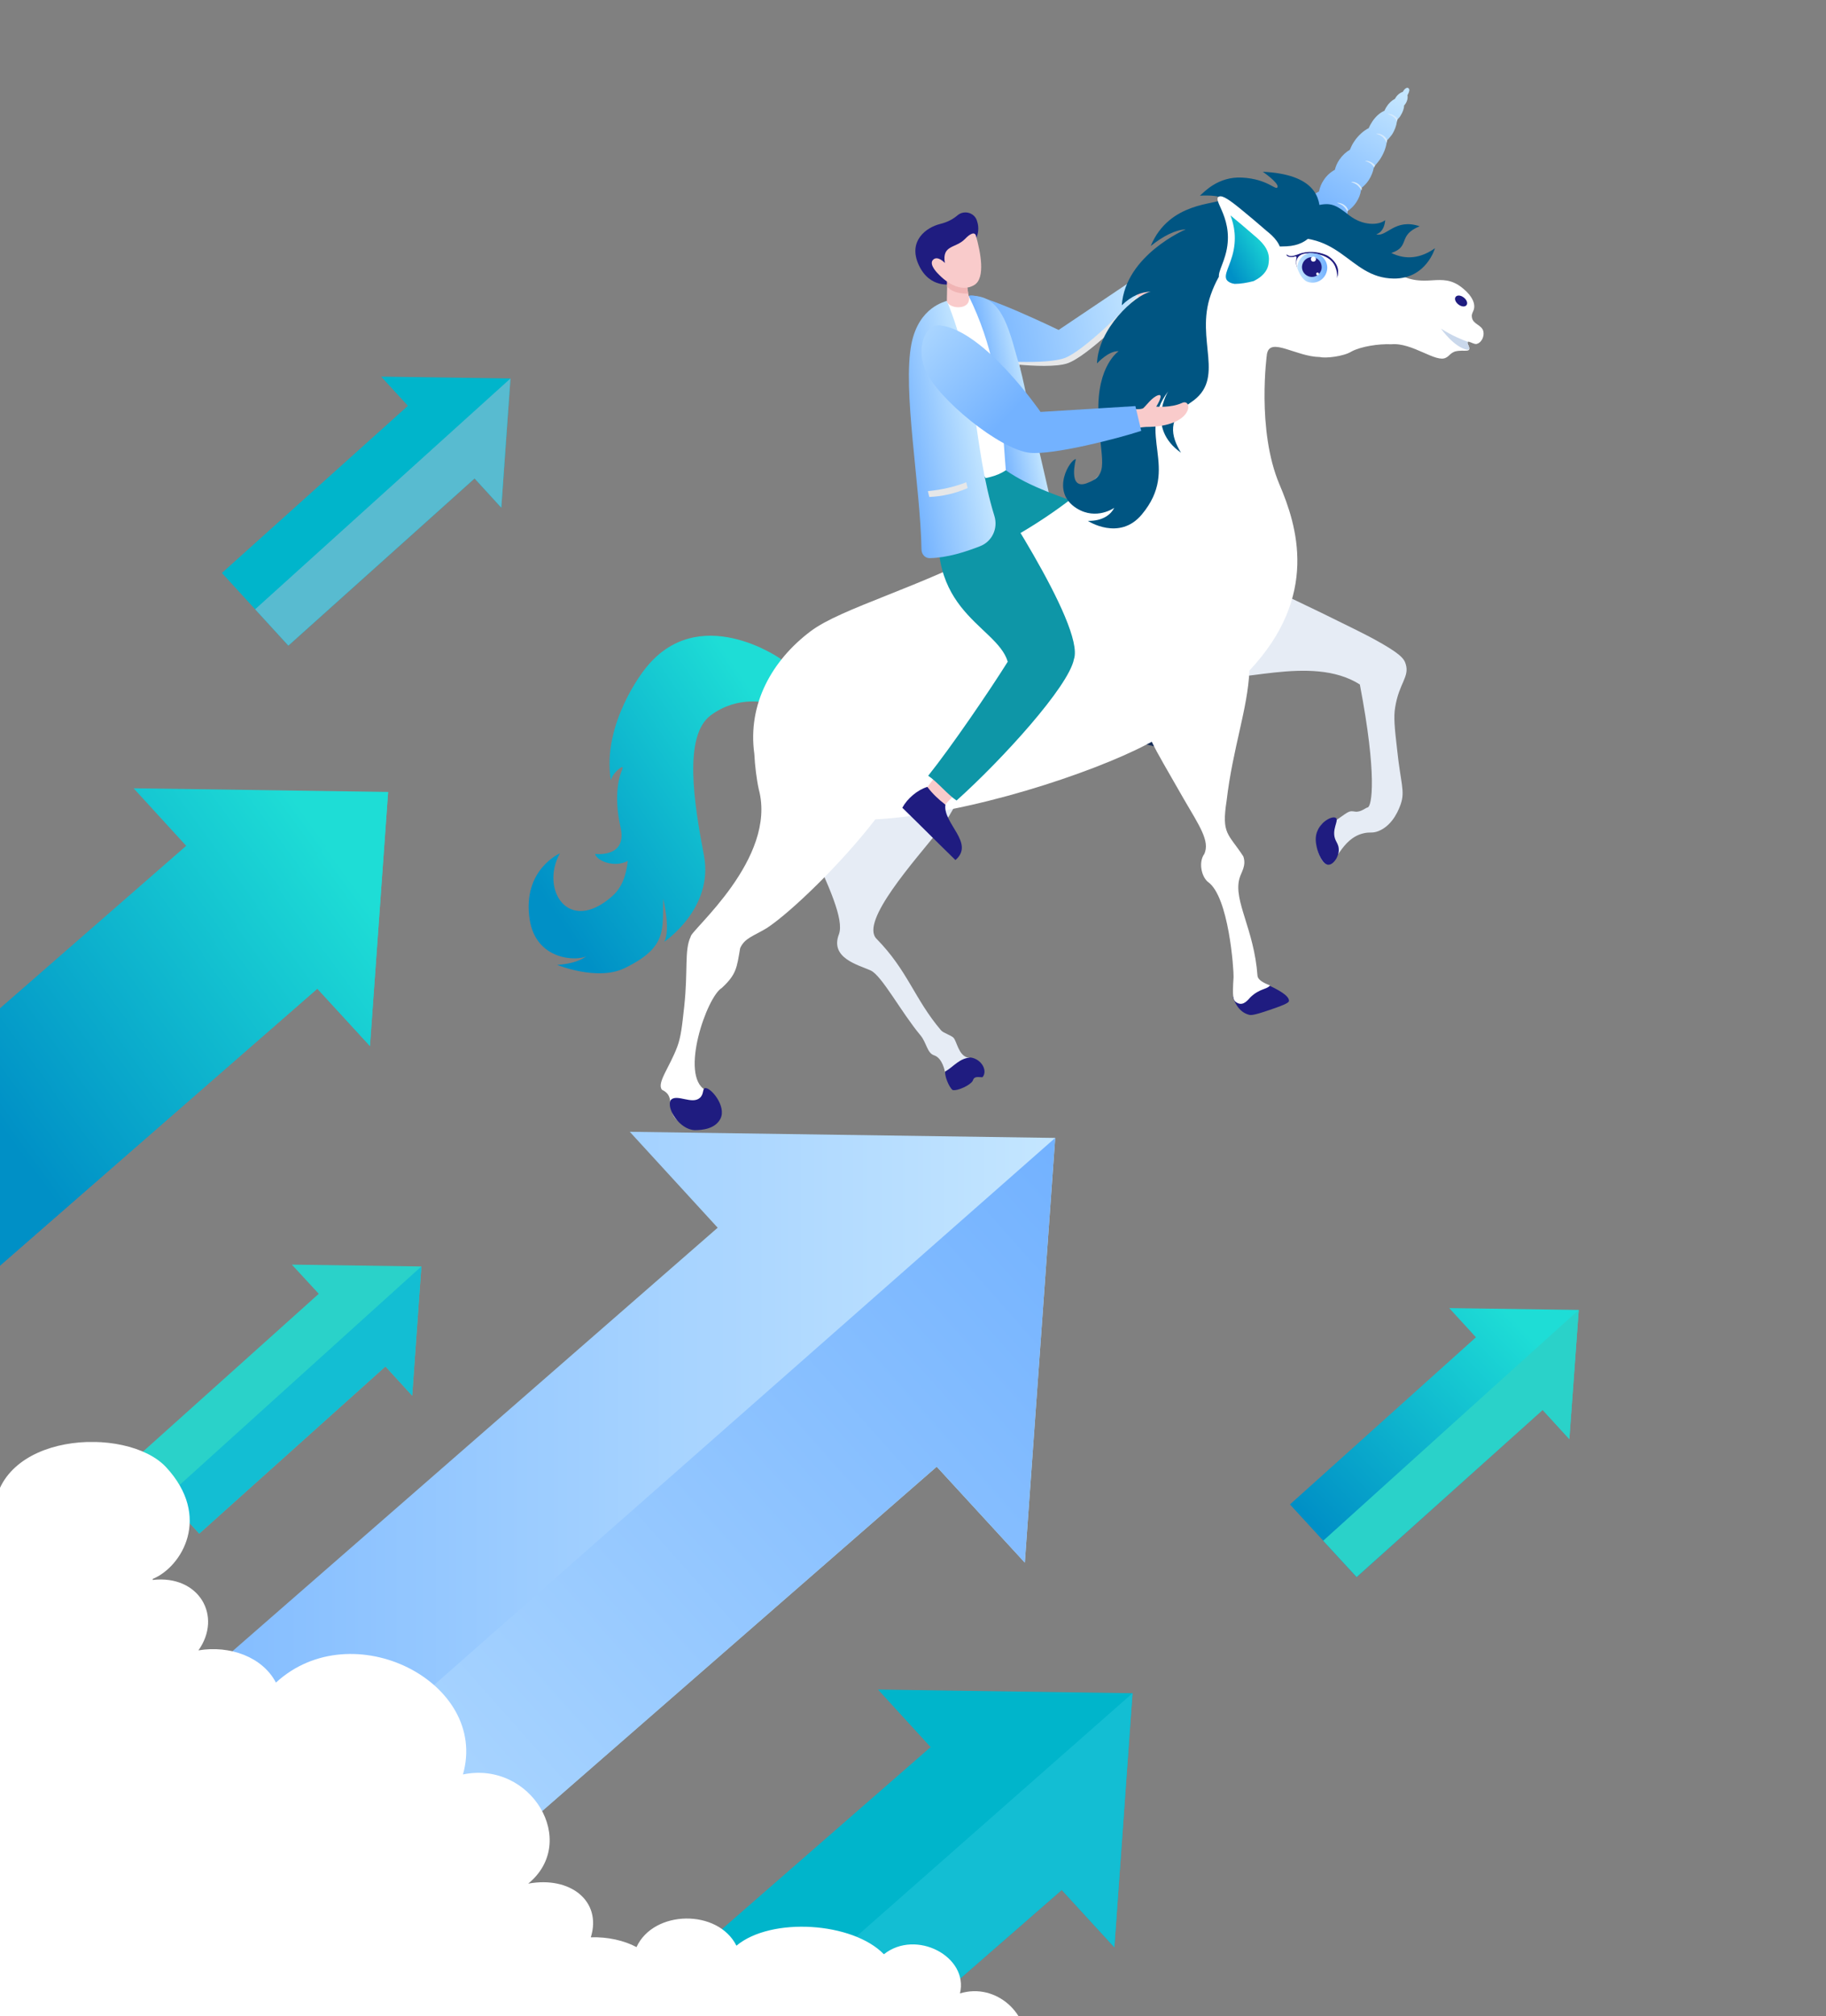 <svg width="453" height="500" viewBox="0 0 453 500" fill="none" xmlns="http://www.w3.org/2000/svg">
<rect x="0" y="0" width="453" height="500" fill="#808080" stroke="none"/>
<g clip-path="url(#clip0_4159_8671)">
<path d="M261.779 282.182L254.24 387.503L232.383 363.716L76.145 500.009H0V459.774L178.044 304.451L156.237 280.664L261.779 282.182Z" fill="url(#paint0_linear_4159_8671)"/>
<path d="M261.777 282.18L254.238 387.5L232.381 363.713L76.144 500.007H14.367L261.777 282.18Z" fill="url(#paint1_linear_4159_8671)"/>
<path d="M280.956 419.888L276.453 482.897L263.399 468.676L227.477 500.004H154.316L230.867 433.249L217.813 418.977L280.956 419.888Z" fill="#00B5CB"/>
<path d="M280.958 419.883L276.455 482.893L263.402 468.671L227.479 499.999H189.988L280.958 419.883Z" fill="#13BED3"/>
<path d="M96.282 196.388L91.779 259.397L78.726 245.176L0 313.854V250.035L46.193 209.749L33.14 195.477L96.282 196.388Z" fill="url(#paint2_linear_4159_8671)"/>
<path d="M96.282 196.383L91.779 259.393L78.726 245.171L0 313.849V281.155L96.282 196.383Z" fill="url(#paint3_linear_4159_8671)"/>
<path d="M102.253 346.093L95.625 338.856L49.431 380.306L32.887 362.289L79.08 320.839L72.401 313.602L104.529 314.057L102.253 346.093Z" fill="#2AD2C9"/>
<path d="M102.252 346.091L95.624 338.854L49.431 380.304L41.184 371.295L104.529 314.055L102.252 346.091Z" fill="#13BED3"/>
<path d="M389.331 356.875L382.703 349.637L336.56 391.087L320.016 373.07L366.158 331.62L359.53 324.383L391.658 324.838L389.331 356.875Z" fill="url(#paint4_linear_4159_8671)"/>
<path d="M389.33 356.872L382.702 349.635L336.559 391.085L328.262 382.076L391.657 324.836L389.33 356.872Z" fill="#2AD2C9"/>
<path d="M124.362 125.89L117.734 118.653L71.541 160.103L55.047 142.086L101.19 100.636L94.562 93.398L126.639 93.854L124.362 125.89Z" fill="#00B5CB"/>
<path d="M124.361 125.888L117.733 118.651L71.54 160.101L63.293 151.092L126.638 93.852L124.361 125.888Z" fill="#58BBD0"/>
<g clip-path="url(#clip1_4159_8671)">
<path d="M-1.52 376.11V508.153H254.39C255.756 499.65 247.206 491.552 238.149 494.336C240.375 485.226 227.271 478.293 219.277 484.619C211.536 476.622 191.298 475.306 182.697 482.493C178.093 473.333 162.155 473.586 157.905 482.847C154.92 481.228 150.721 480.266 146.572 480.418C149.355 471.46 141.513 465.184 131.04 467.108C143.789 456.682 131.748 436.539 114.849 440.031C121.376 417.155 87.376 399.846 68.453 417.256C65.165 410.93 57.069 407.944 49.227 409.26C55.248 400.757 49.379 390.484 37.894 391.799V391.546C45.18 388.51 52.567 376.06 41.183 363.812C31.367 353.335 -1.52 355.157 -1.52 376.11Z" fill="white"/>
</g>
<g clip-path="url(#clip2_4159_8671)">
<path d="M283.533 73.692C283.533 73.692 282.36 74.727 282.015 75.072C280.911 73.899 280.497 72.657 279.531 71.553C279.531 71.553 281.325 70.588 281.394 70.174C281.67 68.794 281.739 66.379 282.912 65.828C284.085 65.207 283.809 68.518 283.809 68.518C283.809 68.518 286.569 67 287.949 64.931C291.537 59.55 292.158 69.139 283.533 73.692Z" fill="#F9CBCB"/>
<path d="M283.256 74.581C280.703 77.34 269.456 88.516 264.695 90.033C259.244 91.758 243.442 89.206 243.442 89.206L240.406 73.339C242.959 72.304 262.625 81.824 262.625 81.824L279.875 70.234C280.91 71.407 282.152 73.408 283.256 74.581Z" fill="url(#paint5_linear_4159_8671)"/>
<path d="M282.147 73.234C279.387 76.546 268.761 87.032 264.207 88.756C259.446 90.55 246.198 89.446 243.438 89.239V89.308C243.438 89.308 259.239 91.861 264.69 90.136C269.52 88.618 280.698 77.442 283.251 74.683C282.768 74.062 282.699 73.993 282.147 73.234Z" fill="#E6E7E8"/>
<path d="M253.038 91.166L253.176 117.104L233.028 121.796C233.028 121.796 224.196 98.892 226.473 85.302C227.508 79.162 234.477 75.023 234.891 74.747L240.618 73.781L253.038 91.166Z" fill="#F9CBCB"/>
<path d="M253.034 92.21L253.172 114.079C253.172 115.873 251.999 117.39 250.274 117.735C247.652 119.736 243.374 120.288 238.751 120.426C235.438 121.184 232.057 119.253 231.022 115.942C228.538 108.215 224.881 94.556 226.468 85.243C227.227 80.483 231.712 76.826 233.851 75.378C234.541 74.895 235.231 74.619 236.059 74.412L240.407 73.446C241.097 73.308 252.758 90.141 252.758 90.141C252.965 90.831 253.034 91.52 253.034 92.21Z" fill="white"/>
<path d="M252.346 130.148C252.829 131.114 253.795 131.666 254.899 131.735C256.21 131.804 257.521 131.528 258.832 131.045C258.901 131.045 258.901 130.976 258.97 130.976C259.936 130.562 260.902 130.079 261.868 129.389L254.761 98.691C254.761 98.691 253.588 93.034 253.036 91.171C250.552 83.031 249.103 73.097 240.892 73.373C240.478 73.373 240.34 73.442 240.34 73.442C252.208 97.449 247.033 120.283 252.346 130.148Z" fill="url(#paint6_linear_4159_8671)"/>
<path d="M279.671 146.279C280.706 154.764 278.912 162.836 278.498 171.39C278.429 172.977 278.291 175.391 278.498 177.047C277.601 178.84 276.566 180.565 275.6 182.359C282.017 184.014 288.434 185.601 294.851 187.188C291.194 184.152 287.468 181.186 284.087 177.806C284.225 176.219 285.191 174.218 285.536 172.77C288.089 163.318 291.47 153.798 290.159 144.347C289.676 140.898 289.814 141.588 287.537 138.759C278.153 127.101 264.836 129.998 252.554 121.375C247.655 126.342 239.857 122.824 235.027 127.86C248.759 149.245 258.902 141.726 279.671 146.279Z" fill="#F9CBCB"/>
<path d="M262.287 144.626C268.911 145.108 273.534 144.901 279.675 146.281C280.641 155.594 276.915 164.287 276.639 173.531C279.675 174.083 282.504 174.634 285.678 175.186C289.404 163.942 296.166 150.075 288.783 138.624C280.434 125.585 261.804 125.24 249.521 116.617C244.691 119.929 238.757 117.79 233.996 122.895C241.448 134.623 248.831 143.591 262.287 144.626Z" fill="#0E96A7"/>
<path d="M284.085 177.824C288.087 180.583 294.849 181.963 295.608 187.413C288.915 185.757 282.291 184.101 275.598 182.377C276.219 180.169 277.047 178.238 278.427 176.375C280.221 177.134 282.084 177.548 284.085 177.824Z" fill="#182F57"/>
<path d="M159.818 166.149C159.818 166.149 149.261 179.394 151.538 193.467C151.952 191.95 153.539 190.501 154.436 190.156C154.436 190.294 154.436 190.432 154.436 190.639C153.746 192.157 152.09 196.848 153.953 205.195C155.678 212.852 147.605 211.749 147.605 211.749C148.088 213.542 152.504 215.267 155.747 213.473C155.333 217.129 154.298 220.096 151.883 222.234C140.98 231.892 133.942 220.51 138.91 211.611C138.91 211.611 129.526 215.681 131.389 227.96C132.976 238.377 143.396 238.308 145.397 237.135C145.397 237.135 143.534 238.929 138.22 239.274C138.22 239.274 148.157 243.344 154.919 240.102C165.614 234.928 164.372 230.513 164.51 222.855C164.51 222.855 166.442 230.444 164.786 233.548C164.786 233.548 177.068 225.339 174.653 212.231C172.169 199.193 169.478 182.498 176.309 177.394C183.14 172.289 190.454 174.358 190.454 174.358L193.835 163.527C193.973 163.527 173.066 148.695 159.818 166.149Z" fill="url(#paint7_linear_4159_8671)"/>
<path d="M348.123 22.591C348.054 22.66 348.054 22.729 347.985 22.798C347.433 22.936 346.743 23.419 346.26 24.177C346.191 24.316 346.122 24.384 346.053 24.522C345.363 24.867 344.604 25.488 344.052 26.385C343.776 26.73 343.638 27.144 343.431 27.489C342.396 27.903 341.292 28.869 340.464 30.11C340.119 30.662 339.774 31.214 339.567 31.766C338.325 32.387 336.945 33.56 335.91 35.146C335.496 35.767 335.151 36.457 334.875 37.147C333.909 37.699 333.012 38.527 332.253 39.63C331.701 40.458 331.356 41.286 331.149 42.114C330.114 42.666 329.148 43.494 328.389 44.666C327.768 45.563 327.423 46.529 327.216 47.495C326.181 47.978 325.215 48.806 324.525 49.84C324.18 50.323 323.973 50.806 323.766 51.358C324.387 54.738 326.319 57.429 329.631 61.292C329.838 61.223 329.976 61.085 330.183 60.878C330.597 60.464 331.149 59.636 331.425 57.774C331.425 57.705 331.425 57.636 331.425 57.567L331.494 57.498C332.184 57.015 332.736 56.463 333.219 55.704C333.84 54.738 334.254 53.703 334.323 52.669C334.323 52.531 334.323 52.393 334.323 52.324C334.392 52.324 334.392 52.255 334.461 52.255C335.22 51.703 335.91 51.013 336.462 50.185C337.083 49.219 337.497 48.254 337.635 47.219C337.704 47.012 337.704 46.874 337.704 46.667C338.394 46.115 339.015 45.494 339.567 44.666C340.188 43.7 340.602 42.666 340.809 41.631C340.809 41.493 340.878 41.355 340.878 41.286C340.947 41.217 340.947 41.217 341.016 41.148C341.499 40.665 341.913 40.113 342.327 39.561C343.224 38.182 343.776 36.802 343.983 35.491C343.983 35.284 344.052 35.077 344.052 34.87C344.466 34.456 344.88 33.974 345.294 33.422C345.984 32.387 346.398 31.214 346.536 30.248C346.536 30.041 346.605 29.903 346.605 29.696L346.674 29.627C346.95 29.351 347.226 29.076 347.433 28.731C347.985 27.834 348.33 26.937 348.33 26.178C348.399 26.109 348.468 25.971 348.606 25.833C349.158 25.074 349.296 24.177 349.158 23.626C349.158 23.557 349.227 23.557 349.227 23.488C349.641 22.798 349.779 22.108 349.434 21.901C349.158 21.556 348.537 21.901 348.123 22.591Z" fill="url(#paint8_linear_4159_8671)"/>
<path d="M328.598 55.156C328.598 55.225 329.357 55.294 330.185 55.984C330.875 56.605 331.22 57.364 331.427 57.778C331.427 57.709 331.427 57.64 331.496 57.571L331.565 57.502C331.496 57.157 331.358 56.812 331.151 56.398C330.254 55.087 328.598 55.087 328.598 55.156Z" fill="#BAD5FF"/>
<path d="M331.699 50.32C331.699 50.389 332.458 50.458 333.286 51.148C333.838 51.631 334.114 52.183 334.321 52.597C334.321 52.459 334.321 52.321 334.321 52.252C334.39 52.252 334.39 52.183 334.459 52.183C334.39 51.976 334.321 51.769 334.183 51.562C333.355 50.251 331.768 50.251 331.699 50.32Z" fill="#D6EAFC"/>
<path d="M335.219 45.151C335.219 45.22 335.978 45.289 336.806 45.979C337.22 46.393 337.565 46.807 337.772 47.221C337.841 47.014 337.841 46.876 337.841 46.669C337.772 46.6 337.772 46.531 337.703 46.462C336.875 45.013 335.288 45.013 335.219 45.151Z" fill="#D6EAFC"/>
<path d="M338.676 39.907C338.676 39.976 339.435 40.045 340.263 40.734C340.539 41.01 340.746 41.286 340.953 41.562C340.953 41.424 341.022 41.286 341.022 41.217C341.091 41.148 341.091 41.148 341.16 41.079C340.263 39.838 338.745 39.838 338.676 39.907Z" fill="#D6EAFC"/>
<path d="M341.43 33.141C341.43 33.209 342.189 33.279 343.017 33.968C343.5 34.451 343.845 35.003 344.052 35.417C344.052 35.21 344.121 35.003 344.121 34.796C344.052 34.658 343.983 34.52 343.914 34.382C343.086 33.072 341.499 33.072 341.43 33.141Z" fill="#D6EAFC"/>
<path d="M344.191 28.242C344.191 28.311 344.95 28.38 345.778 29.07C346.192 29.415 346.468 29.829 346.606 30.174C346.606 29.967 346.675 29.829 346.675 29.622L346.744 29.553C346.744 29.553 346.744 29.484 346.675 29.484C345.847 28.173 344.191 28.173 344.191 28.242Z" fill="#D6EAFC"/>
<path d="M366.48 85.231C365.79 85.714 363.651 83.851 364.134 85.3C365.376 87.853 363.375 86.542 360.96 87.163C359.787 87.576 359.58 88.266 358.752 88.68C356.337 90.129 350.403 84.886 345.158 85.369C341.984 85.231 337.637 85.921 335.291 87.163C333.359 88.404 328.805 88.887 327.494 88.542C321.491 88.473 315.074 83.437 314.315 87.784C307.277 85.369 299.204 82.61 292.855 80.471C294.719 73.09 296.582 64.121 300.101 60.948C303.413 56.533 317.282 49.013 328.529 55.291C331.013 56.464 333.428 57.844 335.843 59.292C345.089 64.88 345.572 69.985 354.336 69.571C356.958 69.433 359.235 69.088 361.788 70.675C363.375 71.71 365.997 73.986 365.721 76.332C365.583 77.367 364.962 77.712 365.169 78.746C365.445 80.471 367.653 80.54 367.998 82.196C368.274 83.437 367.515 84.955 366.48 85.231Z" fill="white"/>
<path d="M347.499 199.403C348.603 196.16 347.499 194.367 346.602 185.881C345.981 180.501 345.705 177.81 346.119 175.396C347.085 169.394 349.707 167.876 348.741 164.703C348.327 163.254 347.292 162.012 340.737 158.425C337.769 156.769 318.587 147.387 313.412 145.18C311.204 145.663 298.715 165.669 298.094 167.738C306.029 170.222 325.211 162.012 337.355 169.739C341.703 192.435 340.323 200.024 339.288 200.231C338.804 200.299 337.562 201.472 336.182 201.265C334.733 201.058 334.802 201.058 331.973 203.059C329.144 205.06 328.592 203.542 327.833 204.508C325.487 207.543 327.143 213.959 329.213 214.304C331.421 214.718 332.663 207.957 338.252 206.646C339.978 206.232 340.392 206.715 341.979 206.094C345.774 204.577 347.223 200.162 347.499 199.403Z" fill="#E6ECF5"/>
<path d="M331.422 202.849C332.25 203.47 330.18 205.816 331.353 208.368C331.629 208.989 332.043 209.472 332.112 210.438C332.25 211.679 331.629 212.645 331.56 212.852C331.353 213.197 330.594 214.439 329.559 214.439C328.11 214.439 327.006 211.679 326.661 210.093C326.454 209.127 326.109 207.471 326.937 205.816C327.972 203.539 330.663 202.228 331.422 202.849Z" fill="#1F1C80"/>
<path d="M312.929 243.562L305.891 247.219C306.098 248.047 307.133 250.944 309.824 251.634C310.307 251.772 310.928 251.841 314.93 250.461C319.484 248.943 319.691 248.529 319.76 248.254C320.036 246.598 314.93 244.39 312.929 243.562Z" fill="#1F1C80"/>
<path d="M240.482 262.244L234.409 265.763C234.409 265.763 233.857 262.382 231.718 261.693C229.993 261.141 229.855 258.519 228.337 256.726C223.507 250.931 218.746 241.894 215.986 240.652C212.95 239.272 205.843 237.616 208.12 231.684C210.88 224.302 191.767 197.26 194.251 185.808C195.907 178.151 231.028 182.842 234.961 182.29C245.657 181.393 239.102 198.156 233.236 205.538C226.957 213.402 213.295 228.51 217.435 232.787C225.232 240.721 226.819 247.688 233.443 255.484C233.995 256.174 235.858 256.657 236.548 257.346C237.376 258.243 237.79 261.624 239.999 262.244C240.068 262.313 240.482 262.175 240.482 262.244Z" fill="#E6ECF5"/>
<path d="M234.477 265.76C236.616 264.45 238.065 262.38 240.825 262.242C243.585 262.656 245.103 265.622 243.723 267.14C241.998 267.002 241.653 267.071 241.308 268.037C240.756 269.072 237.582 270.589 236.34 270.314C235.374 269.555 234.339 266.795 234.477 265.76Z" fill="#1F1C80"/>
<path d="M331.492 69.085C331.975 68.533 331.975 67.774 331.975 67.36C331.975 65.221 329.974 63.842 329.698 63.635C329.629 63.566 329.215 63.29 328.594 63.083C327.007 62.462 324.385 62.117 322.177 63.014C321.763 63.152 320.383 63.773 319.624 63.359C319.555 63.29 319.21 63.083 319.141 63.152C319.141 63.221 319.21 63.359 319.279 63.428C319.762 63.91 320.866 63.703 320.935 63.703C321.28 63.635 321.418 63.497 321.556 63.635C321.694 63.773 321.625 63.98 321.556 64.462C321.556 64.876 321.556 65.221 321.556 65.428C321.556 65.428 321.625 65.911 321.901 66.532C322.591 67.774 329.629 71.361 331.492 69.085Z" fill="#1F1C80"/>
<path d="M331.352 69.772C330.247 71.497 327.142 71.359 325.279 70.531C325.072 70.462 324.589 70.186 323.968 69.772C323.416 69.358 322.795 68.737 322.381 67.841C322.312 67.703 322.105 67.289 321.898 66.737C321.622 65.84 321.346 64.598 322.105 63.702C322.795 62.874 324.037 62.805 324.934 62.805C324.934 62.805 324.934 62.805 325.003 62.805C325.21 62.805 326.107 62.805 327.142 63.081C328.591 63.426 330.385 64.184 331.214 66.047C331.283 66.323 332.249 68.324 331.352 69.772Z" fill="white"/>
<path d="M329.145 67.295C328.662 69.296 326.661 70.469 324.729 69.986C324.453 69.917 324.246 69.848 323.97 69.71C323.418 69.296 322.797 68.675 322.383 67.778C322.314 67.64 322.107 67.226 321.9 66.674C321.831 66.26 321.9 65.915 321.969 65.502C322.314 64.053 323.487 63.018 324.867 62.742C324.867 62.742 324.867 62.742 324.936 62.742C325.143 62.742 326.04 62.742 327.075 63.018C328.662 63.777 329.628 65.571 329.145 67.295Z" fill="url(#paint9_linear_4159_8671)"/>
<path d="M327.836 66.811C327.491 68.121 326.18 68.949 324.869 68.604C323.558 68.259 322.73 66.948 323.075 65.638C323.42 64.327 324.731 63.499 326.042 63.844C327.353 64.189 328.112 65.5 327.836 66.811Z" fill="#1F1C80"/>
<path d="M326.454 64.397C326.385 64.742 326.04 64.949 325.695 64.88C325.35 64.811 325.143 64.466 325.212 64.121C325.281 63.776 325.626 63.569 325.971 63.638C326.385 63.776 326.523 64.121 326.454 64.397Z" fill="white"/>
<path d="M327.21 67.984C327.141 68.191 327.003 68.26 326.796 68.26C326.589 68.191 326.52 68.053 326.52 67.846C326.589 67.639 326.727 67.57 326.934 67.57C327.141 67.639 327.21 67.846 327.21 67.984Z" fill="white"/>
<path d="M363.716 75.781C363.233 76.195 362.336 75.988 361.646 75.367C360.956 74.746 360.749 73.918 361.232 73.504C361.715 73.091 362.612 73.297 363.302 73.918C363.992 74.539 364.199 75.367 363.716 75.781Z" fill="#1F1C80"/>
<path d="M309.96 166.283C327.349 147.795 321.76 130.341 317.413 120.131C311.685 106.61 314.308 87.777 314.308 87.777L297.747 78.602C279.393 136.55 216.464 144.897 201.076 156.556C191.554 163.73 185.413 174.561 187.138 186.979C187.276 189.807 187.69 193.256 188.242 195.74C192.865 212.986 171.199 230.785 171.337 232.302C169.75 235.614 170.716 240.512 169.75 249.549C169.198 254.585 168.922 257.137 168.025 259.552C166.162 264.588 162.85 268.589 164.23 270.245C166.645 271.417 166.093 273.004 166.645 275.419C167.542 280.317 175.132 279.489 176.719 275.488C177.202 273.901 177.478 271.762 174.994 270.314C168.577 266.726 175.339 247.203 179.065 244.996C182.722 241.615 182.791 239.96 183.619 235.131C184.723 232.578 187.069 232.095 190.312 230.095C196.246 226.163 208.598 214.297 217.154 203.19C240.476 201.949 271.113 191.601 284.292 184.702C284.775 184.426 285.258 184.219 285.741 183.943C287.259 187.117 289.329 190.497 293.607 198.016C297.678 204.984 300.162 208.571 298.782 211.745C297.333 213.676 297.954 217.263 299.679 218.712C304.854 222.299 306.096 240.512 306.027 242.305C305.682 247.341 305.958 248.031 306.648 248.514C308.028 249.48 309.063 248.652 310.167 247.341C312.513 245.065 314.308 245.41 315.067 244.375C315.136 244.306 312.099 243.478 311.961 241.96C311.133 230.44 305.958 223.403 307.476 217.884C307.89 216.298 309.27 214.711 308.442 212.365C304.716 206.64 302.991 206.916 304.302 198.568C305.82 185.53 309.546 175.803 309.96 166.283Z" fill="white"/>
<path d="M326.733 50.937C330.183 50.178 331.356 50.73 334.737 53.42C338.118 56.042 342.051 55.904 343.638 54.593C343.638 54.593 343.569 57.421 341.43 58.111C343.983 58.87 346.053 54.041 352.194 56.111C346.605 58.387 349.986 61.147 345.156 62.733C348.813 64.527 352.47 64.044 355.989 61.561C355.989 61.561 353.85 69.149 345.777 69.08C334.116 68.942 332.598 55.559 314.934 59.836C314.934 59.836 321.144 52.109 326.733 50.937Z" fill="#005582"/>
<path d="M327.424 53.356C327.7 48.941 326.113 43.215 313.279 42.594C313.279 42.594 317.281 45.353 316.936 46.388C316.591 47.423 314.59 44.387 308.173 44.042C302.17 43.697 298.651 47.699 297.685 48.526C297.685 48.526 303.412 48.182 302.791 49.492C302.17 50.803 290.095 49.837 285.472 61.013C288.646 58.461 291.613 57.012 294.166 56.874C294.166 56.874 279.192 63.221 278.295 75.707C280.71 73.362 283.125 72.396 285.472 72.327C281.4 73.224 272.43 81.571 272.154 90.125C272.154 90.125 274.983 86.952 277.536 87.09C277.536 87.09 272.085 90.608 272.499 102.474C272.913 114.339 275.535 117.72 269.532 119.858C264.84 121.514 266.91 113.856 266.91 113.856C265.599 113.787 260.355 121.859 267.117 126.067C272.016 129.102 276.432 125.929 276.432 125.929C275.673 127.447 273.741 129.24 269.877 129.171C269.877 129.171 277.674 134.276 283.263 127.585C292.993 115.926 281.676 107.717 289.819 97.024C289.819 97.024 284.16 106.061 292.993 112.27C290.44 108.13 289.543 103.646 295.339 99.852C304.378 93.988 296.374 84.399 300.376 73.086C304.861 60.392 312.934 61.358 319.144 61.082C325.354 60.806 327.217 56.184 327.424 53.356Z" fill="#005582"/>
<path d="M317.9 63.499C317.831 64.534 317.693 65.914 316.037 67.362C315.071 68.19 313.691 68.88 312.242 69.363C311.828 69.501 311.414 69.639 311.069 69.708C309.482 70.122 307.826 70.398 306.377 70.398C305.066 70.398 303.962 70.26 303.272 69.846C301.34 68.811 302.996 66.742 303.962 63.361C306.584 54.462 300.443 49.495 302.444 48.736C303.341 48.391 305.135 49.633 308.378 52.323C309.965 53.634 311.897 55.221 314.174 57.221C315.899 58.601 318.038 60.533 317.9 63.499Z" fill="white"/>
<path d="M314.794 64.605C314.725 65.64 314.587 67.02 312.931 68.469C312.379 68.951 311.689 69.365 310.999 69.71C309.412 70.124 307.756 70.4 306.307 70.4C305.824 70.331 305.341 70.193 304.996 69.986C303.064 68.951 304.72 66.882 305.686 63.502C306.928 59.224 306.169 55.844 305.272 53.43C306.859 54.74 308.791 56.327 311.068 58.328C312.793 59.776 315.001 61.708 314.794 64.605Z" fill="url(#paint10_linear_4159_8671)"/>
<path d="M166.444 272.735C167.962 271.218 171.688 273.977 173.62 272.252C174.655 271.356 174.241 270.045 174.862 269.838C176.242 269.493 180.313 274.322 178.726 277.426C177.415 279.979 174.172 280.255 172.378 280.255C168.652 280.186 165.133 274.805 166.444 272.735Z" fill="#1F1C80"/>
<path d="M364.128 85.294C364.68 86.398 364.542 86.674 363.99 86.743C360.747 86.122 357.573 81.638 357.504 81.5C360.126 83.225 363.093 84.397 364.404 84.88C364.128 84.742 363.99 84.88 364.128 85.294Z" fill="#CAD8EB"/>
<path d="M229.717 195.747C229.993 195.126 233.029 191.401 233.443 190.711L238.273 195.747C237.79 196.161 234.892 198.989 234.547 199.472C230.821 203.611 227.923 196.989 229.717 195.747Z" fill="#F9CBCB"/>
<path d="M234.543 199.548C233.853 204.17 241.926 209.068 237.027 213.276C231.714 208.102 229.161 205.481 223.848 200.307C225.09 198.03 227.574 195.892 230.058 195.133C231.3 196.788 232.818 198.237 234.543 199.548Z" fill="#1F1C80"/>
<path d="M266.426 163.469C265.115 170.23 248.693 188.304 237.308 198.514C235.1 197.065 232.478 193.823 230.27 192.374C235.997 185.2 245.381 171.472 250.004 164.09C247.175 154.57 226.957 151.397 234.41 121.388C235.721 116.214 244.208 118.076 244.208 118.076C244.208 118.076 269.324 155.122 266.426 163.469Z" fill="#0E96A7"/>
<path d="M230.608 138.406C235.024 138.337 239.647 136.819 243.166 135.439C246.133 134.267 247.651 131.024 246.685 127.92C241.372 110.742 242.407 92.461 234.886 74.594C234.472 74.87 227.986 76.043 226.123 85.218C223.846 96.669 228.331 120.4 228.607 136.336C228.676 137.509 229.504 138.406 230.608 138.406Z" fill="url(#paint11_linear_4159_8671)"/>
<path d="M230.54 123.242C233.714 123.104 236.888 122.414 240.062 121.035L239.717 119.586C236.957 120.69 233.714 121.449 230.195 121.793L230.54 123.242Z" fill="#E6E7E8"/>
<path d="M284.294 105.873C284.294 105.873 282.914 105.942 281.396 106.287L280.844 101.389C280.844 101.389 283.121 101.665 283.673 101.182C284.501 100.424 285.812 98.492 287.33 98.009C288.917 97.526 286.847 100.837 286.847 100.837C286.847 100.837 290.435 101.182 293.195 99.941C295.955 98.561 296.369 105.873 284.294 105.873Z" fill="#F9CBCB"/>
<path d="M281.673 100.705L283.122 106.844C277.256 108.776 261.386 112.846 255.521 112.294C248.069 111.535 232.544 98.842 229.577 91.805C227.231 86.356 229.439 80.216 233.303 80.699C244.274 82.009 258.143 102.153 258.143 102.153L281.673 100.705Z" fill="url(#paint12_linear_4159_8671)"/>
<path d="M236.063 70.461C236.063 70.461 230.681 71.702 227.921 65.701C225.161 59.699 229.853 56.388 233.165 55.56C235.166 55.077 236.546 54.249 237.512 53.421C239.099 52.041 241.652 52.662 242.342 54.663C242.687 55.629 242.825 56.801 242.549 57.974C241.79 61.355 236.063 70.461 236.063 70.461Z" fill="#1F1C80"/>
<path d="M239.242 66.752L239.518 68.408L240.208 72.823L240.346 73.513C241.036 76.962 235.654 76.755 234.895 74.755L234.964 71.168V68.546V67.649V66.062L239.242 66.752Z" fill="#F9CBCB"/>
<path d="M239.515 68.406L240.205 72.821C238.894 72.821 236.755 72.683 235.513 71.579C235.306 71.441 235.099 71.234 234.961 71.096V68.475V67.578L239.515 68.406Z" fill="#F0B4B4"/>
<path d="M239.372 59.285C240.752 57.836 241.856 57.422 242.132 58.526C243.236 62.458 244.547 68.943 241.718 70.668C237.509 73.22 232.886 68.046 232.886 68.046C232.886 68.046 230.333 65.701 231.437 64.459C232.61 63.217 234.404 65.218 234.404 65.218C233.645 60.665 237.095 61.63 239.372 59.285Z" fill="#F9CBCB"/>
</g>
</g>
<defs>
<linearGradient id="paint0_linear_4159_8671" x1="0" y1="390.331" x2="261.758" y2="390.331" gradientUnits="userSpaceOnUse">
<stop stop-color="#73B2FF"/>
<stop offset="1" stop-color="#C4E6FF"/>
</linearGradient>
<linearGradient id="paint1_linear_4159_8671" x1="283.975" y1="310.7" x2="36.005" y2="530.988" gradientUnits="userSpaceOnUse">
<stop stop-color="#73B2FF"/>
<stop offset="1" stop-color="#C4E6FF"/>
</linearGradient>
<linearGradient id="paint2_linear_4159_8671" x1="15.301" y1="300.36" x2="101.749" y2="237.362" gradientUnits="userSpaceOnUse">
<stop stop-color="#0090C6"/>
<stop offset="1" stop-color="#1EDDD6"/>
</linearGradient>
<linearGradient id="paint3_linear_4159_8671" x1="15.301" y1="300.459" x2="101.285" y2="237.314" gradientUnits="userSpaceOnUse">
<stop stop-color="#0090C6"/>
<stop offset="1" stop-color="#1EDDD6"/>
</linearGradient>
<linearGradient id="paint4_linear_4159_8671" x1="331.401" y1="383.483" x2="382.535" y2="334.277" gradientUnits="userSpaceOnUse">
<stop stop-color="#0090C6"/>
<stop offset="1" stop-color="#1EDDD6"/>
</linearGradient>
<linearGradient id="paint5_linear_4159_8671" x1="242.329" y1="83.728" x2="283.465" y2="75.661" gradientUnits="userSpaceOnUse">
<stop stop-color="#73B2FF"/>
<stop offset="1" stop-color="#C4E6FF"/>
</linearGradient>
<linearGradient id="paint6_linear_4159_8671" x1="246.126" y1="102.999" x2="256.334" y2="100.997" gradientUnits="userSpaceOnUse">
<stop stop-color="#73B2FF"/>
<stop offset="1" stop-color="#C4E6FF"/>
</linearGradient>
<linearGradient id="paint7_linear_4159_8671" x1="141.107" y1="231.813" x2="200.531" y2="191.939" gradientUnits="userSpaceOnUse">
<stop stop-color="#0090C6"/>
<stop offset="1" stop-color="#1EDDD6"/>
</linearGradient>
<linearGradient id="paint8_linear_4159_8671" x1="347.53" y1="23.634" x2="327.609" y2="54.929" gradientUnits="userSpaceOnUse">
<stop stop-color="#C4E6FF"/>
<stop offset="1" stop-color="#73B2FF"/>
</linearGradient>
<linearGradient id="paint9_linear_4159_8671" x1="321.953" y1="66.82" x2="329.268" y2="66.1" gradientUnits="userSpaceOnUse">
<stop stop-color="#C4E6FF"/>
<stop offset="1" stop-color="#73B2FF"/>
</linearGradient>
<linearGradient id="paint10_linear_4159_8671" x1="305.803" y1="68.466" x2="316.957" y2="62.161" gradientUnits="userSpaceOnUse">
<stop stop-color="#0090C6"/>
<stop offset="1" stop-color="#1EDDD6"/>
</linearGradient>
<linearGradient id="paint11_linear_4159_8671" x1="223.145" y1="108.6" x2="242.544" y2="104.796" gradientUnits="userSpaceOnUse">
<stop stop-color="#73B2FF"/>
<stop offset="1" stop-color="#C4E6FF"/>
</linearGradient>
<linearGradient id="paint12_linear_4159_8671" x1="255.667" y1="97.369" x2="224.25" y2="67.23" gradientUnits="userSpaceOnUse">
<stop stop-color="#73B2FF"/>
<stop offset="1" stop-color="#C4E6FF"/>
</linearGradient>
<clipPath id="clip0_4159_8671">
<rect width="453" height="500" fill="white"/>
</clipPath>
<clipPath id="clip1_4159_8671">
<rect width="256.062" height="150.566" fill="white" transform="translate(-1.52 357.586)"/>
</clipPath>
<clipPath id="clip2_4159_8671">
<rect width="236.881" height="258.491" fill="white" transform="translate(131.18 21.695)"/>
</clipPath>
</defs>
</svg>
